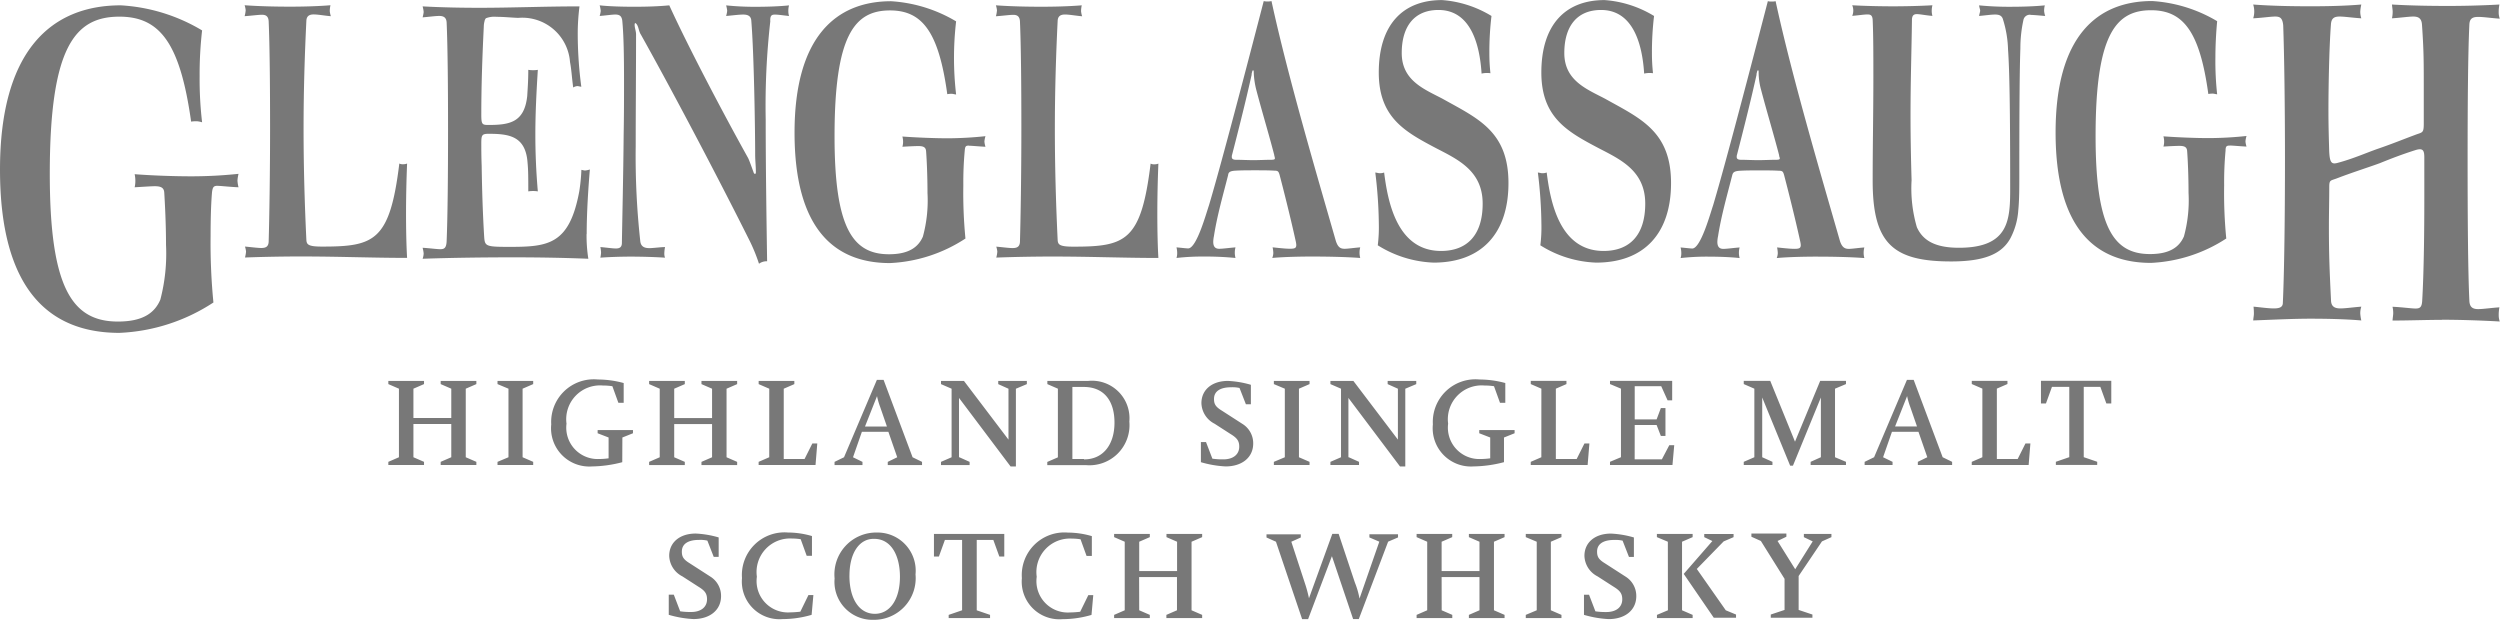 <?xml version="1.0" encoding="UTF-8"?> <svg xmlns="http://www.w3.org/2000/svg" width="132.063" height="32.74" viewBox="0 0 132.063 32.74"><defs><style>.a{fill:#787878;}</style></defs><g transform="translate(0 0)"><path class="a" d="M11.5,104.044c.168,0,.635.056,1.1.075a1.849,1.849,0,0,1-.056-.355,2.087,2.087,0,0,1,.056-.355,23.922,23.922,0,0,1-2.5.131c-.84,0-2.016-.037-2.987-.112a1.67,1.67,0,0,1,.037.355,1.444,1.444,0,0,1-.037.336c.355-.019.859-.056,1.064-.056.317,0,.485.075.5.336.037.6.093,1.68.093,2.763a9.608,9.608,0,0,1-.3,2.893c-.3.709-.933,1.157-2.24,1.157-2.427,0-3.6-1.792-3.6-7.8,0-6.7,1.325-8.306,3.677-8.306,2.165,0,3.211,1.437,3.789,5.544a1.817,1.817,0,0,1,.3-.019,1.187,1.187,0,0,1,.28.056,19.631,19.631,0,0,1-.131-2.427,20.474,20.474,0,0,1,.131-2.427,9.388,9.388,0,0,0-4.293-1.325C2.725,94.506,0,96.877,0,103.186c0,6.328,2.595,8.624,6.309,8.624a9.792,9.792,0,0,0,4.965-1.605,32.156,32.156,0,0,1-.149-3.528c0-.821.019-1.643.075-2.3.037-.28.093-.336.3-.336m4.48,3.733c1.923,0,3.7.075,5.525.075-.037-.616-.056-1.437-.056-2.352,0-.821.019-1.736.056-2.632a.552.552,0,0,1-.187.037.438.438,0,0,1-.224-.037c-.5,4.107-1.325,4.387-4.088,4.387-.728,0-.8-.112-.821-.336-.093-1.941-.149-3.92-.149-5.88,0-1.923.056-3.845.149-5.731.019-.243.168-.317.392-.317s.635.075.9.093a1.3,1.3,0,0,1-.056-.261,1.319,1.319,0,0,1,.037-.317c-.672.056-1.493.075-2.128.075-.747,0-1.643-.019-2.408-.075a1.3,1.3,0,0,1,.056.261,1.6,1.6,0,0,1-.056.317c.3-.019.728-.075.915-.075.205,0,.336.075.355.336.056,1.251.075,3.435.075,5.675,0,2.333-.037,4.685-.075,5.992-.019.261-.168.317-.392.317-.205,0-.616-.056-.859-.075a1.3,1.3,0,0,1,.056.261,1.6,1.6,0,0,1-.056.317c.971-.037,2.091-.056,3.043-.056m15.008-1.195c0-1.157.093-2.52.168-3.4a1.087,1.087,0,0,1-.261.056,1.566,1.566,0,0,1-.187-.037,9.4,9.4,0,0,1-.112,1.139c-.523,2.819-1.643,2.931-3.7,2.931-1.269,0-1.288-.037-1.325-.56-.075-1.251-.112-2.483-.131-3.733-.019-.523-.019-.9-.019-1.139,0-.467.019-.541.392-.541,1.1,0,1.96.131,2.053,1.549.037.373.037.821.037,1.493a1.525,1.525,0,0,1,.261-.019,1.451,1.451,0,0,1,.243.019c-.093-1.083-.131-2.053-.131-3.005,0-1.1.056-2.221.131-3.416a1.34,1.34,0,0,1-.243.019,1.526,1.526,0,0,1-.261-.019c0,.6-.037,1.045-.056,1.381-.149,1.4-.933,1.531-2.053,1.531-.336,0-.373-.037-.373-.56,0-1.531.056-3.1.131-4.629a1.13,1.13,0,0,1,.037-.28.352.352,0,0,1,.075-.168,1.218,1.218,0,0,1,.56-.075c.392,0,.709.037,1.139.056a2.527,2.527,0,0,1,2.744,2.333c.075.373.093.784.168,1.344a.506.506,0,0,1,.224-.075c.037,0,.093.019.205.037A21.409,21.409,0,0,1,30.519,96a11.385,11.385,0,0,1,.093-1.437c-1.848,0-3.565.075-5.283.075-.915,0-2-.019-3.005-.075a1.49,1.49,0,0,1,.056.3,1.684,1.684,0,0,1-.056.28c.261-.019.672-.075.877-.075.224,0,.373.075.392.336.056,1.251.075,3.435.075,5.675,0,2.277-.019,4.573-.075,5.9-.019.355-.131.411-.336.411-.187,0-.579-.056-.933-.075a1.761,1.761,0,0,1,.056.3.921.921,0,0,1-.056.28c1.624-.056,3.285-.075,4.779-.075,1.288,0,2.557.019,3.976.075a7.834,7.834,0,0,1-.093-1.307m9.93-11.592c.205,0,.56.056.765.075a.907.907,0,0,1-.037-.261,1.05,1.05,0,0,1,.037-.3c-.523.056-1.213.075-1.736.075a14.818,14.818,0,0,1-1.587-.075,1.683,1.683,0,0,1,.056.28,1.388,1.388,0,0,1-.056.28c.243-.019.672-.075.9-.075.243,0,.411.075.429.317.149,1.811.205,5.973.205,7.074,0,.317.037.616.037.933,0,.075-.019.093-.056.093-.019,0-.056-.037-.075-.112-.037-.093-.205-.579-.28-.728-1.363-2.445-3.211-5.973-4.163-8.064-.56.056-1.232.075-1.867.075-.579,0-1.325-.019-1.811-.075a1.489,1.489,0,0,1,.056.3,1.3,1.3,0,0,1-.056.261c.28-.019.653-.075.821-.075.205,0,.336.056.373.317.075.765.093,1.885.093,3.211,0,.877,0,1.792-.019,2.781-.019,2.259-.075,4.517-.093,5.749,0,.243-.131.3-.317.3s-.56-.056-.821-.075a1.634,1.634,0,0,1,.037.3,1.741,1.741,0,0,1-.037.261c.467-.037,1.12-.056,1.605-.056.541,0,1.269.019,1.811.056a.593.593,0,0,1-.037-.243,2.079,2.079,0,0,1,.037-.317c-.224,0-.635.056-.821.056-.261,0-.448-.075-.485-.355a41.237,41.237,0,0,1-.243-5.04c0-1.96.019-3.939.019-5.9,0-.168-.075-.336-.075-.5,0-.075.019-.093.037-.093s.056.037.093.093c.093.168.093.355.205.523,1.773,3.173,4.125,7.653,5.693,10.789a9.124,9.124,0,0,1,.541,1.307.689.689,0,0,1,.429-.131c-.037-2.557-.075-5-.075-7.485a39.781,39.781,0,0,1,.243-5.189c-.019-.3.075-.355.224-.355m10.266,6.925c.131,0,.5.037.877.056a1.186,1.186,0,0,1-.056-.28,1.389,1.389,0,0,1,.056-.28,19.228,19.228,0,0,1-2,.112c-.672,0-1.605-.037-2.389-.093a1.09,1.09,0,0,1,.037.28.908.908,0,0,1-.037.261c.28-.019.691-.037.84-.037.261,0,.392.056.411.261.037.467.075,1.344.075,2.221a7.239,7.239,0,0,1-.243,2.3c-.243.56-.747.933-1.792.933-1.941,0-2.875-1.437-2.875-6.235,0-5.357,1.064-6.645,2.931-6.645,1.717,0,2.576,1.157,3.024,4.424a1.148,1.148,0,0,1,.243-.019c.056,0,.093.019.224.037a16.718,16.718,0,0,1,0-3.864,7.62,7.62,0,0,0-3.435-1.064c-2.912,0-5.1,1.885-5.1,6.944,0,5.04,2.072,6.888,5.04,6.888A7.923,7.923,0,0,0,51,106.826a24.9,24.9,0,0,1-.112-2.819,18.194,18.194,0,0,1,.075-1.829c.019-.224.056-.261.224-.261m4.48,5.861c1.923,0,3.7.075,5.525.075-.037-.616-.056-1.437-.056-2.352,0-.821.019-1.736.056-2.632a.552.552,0,0,1-.187.037.438.438,0,0,1-.224-.037c-.5,4.107-1.325,4.387-4.088,4.387-.728,0-.8-.112-.821-.336-.093-1.941-.149-3.92-.149-5.88,0-1.923.056-3.845.149-5.731.019-.243.168-.317.392-.317s.635.075.9.093a1.3,1.3,0,0,1-.056-.261,1.319,1.319,0,0,1,.037-.317c-.672.056-1.493.075-2.128.075-.747,0-1.643-.019-2.408-.075a1.3,1.3,0,0,1,.056.261,1.6,1.6,0,0,1-.056.317c.3-.019.728-.075.915-.075.205,0,.336.075.355.336.056,1.251.075,3.435.075,5.675,0,2.333-.037,4.685-.075,5.992-.019.261-.168.317-.392.317-.205,0-.616-.056-.859-.075a1.3,1.3,0,0,1,.056.261,1.6,1.6,0,0,1-.056.317c.971-.037,2.091-.056,3.043-.056m13.72,0c-.728,0-1.568.019-2.184.075a.733.733,0,0,0,.056-.261,1.861,1.861,0,0,0-.037-.3c.187.019.653.075.915.075s.336-.037.336-.205a1.379,1.379,0,0,0-.037-.224c-.261-1.195-.672-2.819-.84-3.453-.056-.205-.093-.243-.28-.243-.3-.019-.653-.019-1.027-.019-.336,0-.709,0-1.027.019s-.373.093-.392.243c-.261,1.027-.579,2.128-.747,3.211a1.633,1.633,0,0,0-.037.3c0,.224.075.373.317.373.187,0,.6-.056.859-.075a1.069,1.069,0,0,0,0,.56,16.367,16.367,0,0,0-1.643-.075,12.369,12.369,0,0,0-1.475.075.825.825,0,0,0,.037-.28,1.27,1.27,0,0,0-.037-.28c.224.019.523.056.616.056.448,0,.952-1.848,1.1-2.277.429-1.437,1.213-4.312,2.893-10.789a.638.638,0,0,0,.205.019.7.7,0,0,0,.205-.019c.877,4.051,2.464,9.408,3.4,12.674.112.336.243.411.467.411.168,0,.541-.056.821-.075a1.069,1.069,0,0,0,0,.56c-.765-.056-1.736-.075-2.464-.075m-2.072-5.339c-.3-1.157-.653-2.315-.952-3.453A4.355,4.355,0,0,1,66.228,98c0-.056-.019-.056-.037-.056-.037,0-.037.056-.056.112a.421.421,0,0,0-.019.131c-.075.317-.28,1.307-1.027,4.2a.364.364,0,0,0-.019.131c0,.075.037.149.224.149.28,0,.616.019.915.019.317,0,.635-.019.933-.019.149,0,.205-.019.205-.075a.439.439,0,0,0-.037-.149m8.418,5.656c2.539,0,3.957-1.549,3.957-4.2,0-2.744-1.624-3.416-3.491-4.461-.952-.5-2.147-.952-2.147-2.408,0-1.419.672-2.277,1.941-2.277,1.848,0,2.2,2.147,2.277,3.36a1.292,1.292,0,0,1,.467-.019,9.745,9.745,0,0,1-.056-1.083,15.99,15.99,0,0,1,.112-1.941,5.825,5.825,0,0,0-2.613-.84c-2.109,0-3.341,1.344-3.341,3.827,0,2.389,1.4,3.136,3.024,3.995,1.157.6,2.464,1.195,2.464,2.931,0,1.661-.821,2.5-2.2,2.5-2.352,0-2.819-2.669-3.005-4.144a.638.638,0,0,1-.243.037c-.056,0-.093-.019-.224-.037a23.758,23.758,0,0,1,.187,2.725,7.631,7.631,0,0,1-.056,1.12,5.963,5.963,0,0,0,2.949.915m8.586,0c2.539,0,3.957-1.549,3.957-4.2,0-2.744-1.624-3.416-3.491-4.461-.952-.5-2.147-.952-2.147-2.408,0-1.419.672-2.277,1.941-2.277,1.848,0,2.2,2.147,2.277,3.36a1.31,1.31,0,0,1,.467-.019,9.744,9.744,0,0,1-.056-1.083,15.99,15.99,0,0,1,.112-1.941,5.825,5.825,0,0,0-2.613-.84c-2.109,0-3.341,1.344-3.341,3.827,0,2.389,1.4,3.136,3.024,3.995,1.157.6,2.464,1.195,2.464,2.931,0,1.661-.821,2.5-2.2,2.5-2.352,0-2.819-2.669-3.005-4.144a.639.639,0,0,1-.243.037c-.056,0-.093-.019-.224-.037a23.752,23.752,0,0,1,.187,2.725,7.63,7.63,0,0,1-.056,1.12,5.9,5.9,0,0,0,2.949.915m11.722-.317c-.728,0-1.568.019-2.184.075a.733.733,0,0,0,.056-.261,1.862,1.862,0,0,0-.037-.3c.187.019.653.075.915.075s.336-.037.336-.205a1.379,1.379,0,0,0-.037-.224c-.261-1.195-.672-2.819-.84-3.453-.056-.205-.093-.243-.28-.243-.3-.019-.653-.019-1.027-.019-.336,0-.709,0-1.027.019s-.373.093-.411.243c-.261,1.027-.579,2.128-.747,3.211a1.634,1.634,0,0,0-.037.3c0,.224.075.373.317.373.187,0,.579-.056.859-.075a1.068,1.068,0,0,0,0,.56c-.5-.056-1.176-.075-1.643-.075a12.576,12.576,0,0,0-1.475.075.825.825,0,0,0,.037-.28,1.269,1.269,0,0,0-.037-.28c.224.019.523.056.616.056.448,0,.952-1.848,1.1-2.277.429-1.437,1.213-4.312,2.893-10.789a.638.638,0,0,0,.205.019.7.7,0,0,0,.205-.019c.877,4.051,2.464,9.408,3.4,12.674.112.336.261.411.467.411.168,0,.541-.056.821-.075a1.068,1.068,0,0,0,0,.56c-.747-.056-1.7-.075-2.445-.075m-2.053-5.339c-.3-1.157-.653-2.315-.952-3.453A3.513,3.513,0,0,1,92.9,98c0-.056-.019-.056-.037-.056-.037,0-.037.056-.056.112a.42.42,0,0,0-.019.131c-.075.317-.28,1.307-1.027,4.2a.364.364,0,0,0-.019.131c0,.075.037.149.224.149.28,0,.6.019.915.019s.635-.019.933-.019c.149,0,.205-.019.205-.075,0-.037-.037-.112-.037-.149m13.29-7.429c.168,0,.523.037.765.056a1.3,1.3,0,0,1-.056-.261,1.121,1.121,0,0,1,.037-.3c-.541.056-1.251.075-1.811.075a16.247,16.247,0,0,1-1.661-.075c.019.149.056.205.056.28s-.037.149-.056.28c.243-.019.635-.075.84-.075.224,0,.373.056.429.28a5.829,5.829,0,0,1,.261,1.587c.075,1.064.112,3.061.112,7.317,0,1.661-.056,3.136-2.707,3.136-1.325,0-1.923-.429-2.221-1.083a7.312,7.312,0,0,1-.28-2.483c-.037-1.251-.056-2.371-.056-3.4,0-1.885.056-3.491.075-5.059,0-.243.093-.317.261-.317s.523.075.821.093a.907.907,0,0,1-.037-.261,1.2,1.2,0,0,1,.037-.3c-.616.037-1.437.056-2.072.056-.672,0-1.531-.019-2.165-.056a.728.728,0,0,1,0,.56c.261-.019.635-.075.8-.075s.261.037.28.28c.037.821.037,1.9.037,3.061,0,1.811-.037,3.64-.037,5.451,0,3.3,1.064,4.256,4.144,4.256,1.792,0,2.688-.411,3.136-1.232a3.707,3.707,0,0,0,.411-1.456c.056-.56.056-1.213.056-1.923,0-3.808.019-5.637.056-6.645a6.935,6.935,0,0,1,.168-1.531.345.345,0,0,1,.373-.243m10.528,6.906c.131,0,.5.037.877.056a1.186,1.186,0,0,1-.056-.28,1.389,1.389,0,0,1,.056-.28,19.228,19.228,0,0,1-2,.112c-.672,0-1.605-.037-2.389-.093a1.089,1.089,0,0,1,.037.28.907.907,0,0,1-.037.261c.28-.019.691-.037.84-.037.261,0,.392.056.411.261.037.467.075,1.344.075,2.221a7.239,7.239,0,0,1-.243,2.3c-.243.56-.747.933-1.792.933-1.941,0-2.875-1.437-2.875-6.235,0-5.357,1.064-6.645,2.931-6.645,1.717,0,2.576,1.157,3.024,4.424a1.239,1.239,0,0,1,.243-.019c.056,0,.093.019.224.037a15.921,15.921,0,0,1-.093-1.941c0-.653.037-1.325.093-1.923a7.62,7.62,0,0,0-3.435-1.064c-2.931,0-5.1,1.885-5.1,6.944,0,5.04,2.072,6.888,5.04,6.888a7.923,7.923,0,0,0,3.976-1.288,24.9,24.9,0,0,1-.112-2.819,18.191,18.191,0,0,1,.075-1.829c0-.224.056-.261.224-.261m11.2,9.2c.933,0,2.072.037,3.061.093a.985.985,0,0,1-.056-.336,2.11,2.11,0,0,1,.037-.411c-.355.019-.859.093-1.12.093-.28,0-.448-.093-.467-.429-.075-1.587-.093-4.517-.093-7.429,0-2.837.019-5.656.093-7.186.019-.336.205-.392.485-.392.261,0,.784.075,1.12.093a.985.985,0,0,1-.056-.336,2.11,2.11,0,0,1,.037-.411c-.989.056-2,.075-2.707.075-.952,0-2.016-.019-2.968-.075.019.205.037.28.037.373a1.577,1.577,0,0,1-.037.355c.355-.019.9-.093,1.12-.093.28,0,.448.093.467.448.093,1.344.093,1.941.093,3.285v1.923c0,.523-.075.448-.467.6-.653.243-1.195.467-1.9.709-.653.224-1.344.541-2.184.765-.336.093-.429-.019-.448-.728-.019-.653-.037-1.325-.037-2,0-1.269.037-3.323.131-4.573.019-.355.187-.429.467-.429.261,0,.765.075,1.139.093a1.136,1.136,0,0,1-.056-.355,2.218,2.218,0,0,1,.056-.373c-.859.075-1.885.093-2.688.093-.933,0-2.053-.019-3.024-.093a1.229,1.229,0,0,1,.056.373,1.136,1.136,0,0,1-.056.355c.429-.019.933-.093,1.157-.093.261,0,.392.075.429.467.056,1.587.093,4.312.093,7.074,0,2.968-.037,5.973-.112,7.578,0,.243-.187.3-.485.3s-.821-.075-1.064-.093a3.217,3.217,0,0,1,.019.373c0,.093-.019.168-.037.355.971-.037,2.091-.093,3.024-.093.8,0,1.829.019,2.688.093a2.218,2.218,0,0,1-.056-.373,1.136,1.136,0,0,1,.056-.355c-.317.019-.84.093-1.1.093-.3,0-.485-.093-.5-.411-.075-1.568-.112-2.352-.112-3.92,0-.691.019-1.4.019-2.091,0-.392.075-.317.448-.467.784-.3,1.773-.616,2.221-.784.6-.243,1.176-.467,1.885-.691.411-.131.467.037.467.392V104.7c0,1.568-.019,3.845-.112,5.413-.019.355-.131.411-.355.411-.205,0-.747-.075-1.213-.093a1.444,1.444,0,0,1,.037.336c0,.093-.019.187-.037.392.8,0,1.829-.037,2.613-.037" transform="translate(0 -94.226)"></path><path class="a" d="M111.225,416.107l.56.243v.168H109.9v-.168l.56-.243v-3.621l-.56-.243v-.168h1.885v.168l-.56.243v1.549h2v-1.549l-.56-.243v-.168h1.885v.168l-.56.243v3.621l.56.243v.168h-1.885v-.168l.56-.243v-1.755h-2Zm5.021-3.621-.579-.243v-.168h1.885v.168l-.56.243v3.621l.56.243v.168h-1.885v-.168l.579-.243Zm6.011,3.883a6.613,6.613,0,0,1-1.605.224,2.021,2.021,0,0,1-2.147-2.221A2.251,2.251,0,0,1,120.969,412a5.2,5.2,0,0,1,1.363.187v1.045h-.28l-.317-.877a3.279,3.279,0,0,0-.5-.037,1.786,1.786,0,0,0-1.923,2.016,1.657,1.657,0,0,0,1.7,1.867,4.02,4.02,0,0,0,.523-.037v-1.1l-.579-.224v-.168h1.867v.168l-.56.224Zm2.744-.261.56.243v.168h-1.885v-.168l.56-.243v-3.621l-.56-.243v-.168h1.885v.168l-.56.243v1.549h2v-1.549l-.56-.243v-.168h1.885v.168l-.56.243v3.621l.56.243v.168h-1.885v-.168l.56-.243v-1.755h-2Zm5.021-3.621-.56-.243v-.168h1.885v.168l-.56.243V416.2h1.1l.411-.821h.261l-.093,1.139h-3.005v-.168l.56-.243Zm4.424,3.621.5.243v.168h-1.475v-.168l.5-.243,1.736-4.088h.355l1.531,4.088.5.243v.168h-1.811v-.168l.5-.243-.467-1.344h-1.4Zm1.792-1.624-.355-1.027a3.951,3.951,0,0,1-.168-.579l-.635,1.605Zm3.827,1.624.541.243v.168h-1.512v-.168l.56-.243v-3.621l-.56-.243v-.168h1.213l2.352,3.1v-2.688l-.541-.243v-.168h1.512v.168l-.579.243v4.107h-.28l-2.725-3.621v3.136Zm5.208-3.621-.56-.243v-.168h2.147a1.982,1.982,0,0,1,2.184,2.147,2.118,2.118,0,0,1-2.3,2.3h-2.035v-.168l.56-.243v-3.621Zm1.381,3.733c1.008,0,1.605-.784,1.605-1.941,0-1.139-.541-1.885-1.624-1.885h-.6V416.2h.616Zm6.16-.915h.28l.336.877a3.639,3.639,0,0,0,.579.037c.523,0,.84-.261.84-.672,0-.317-.131-.467-.467-.672l-.84-.541a1.259,1.259,0,0,1-.691-1.083c0-.709.56-1.176,1.4-1.176a5.105,5.105,0,0,1,1.213.205v1.027H155.2l-.336-.859a1.671,1.671,0,0,0-.448-.037c-.56,0-.9.205-.9.616,0,.261.075.411.411.616l1.1.709a1.2,1.2,0,0,1,.56,1.027c0,.747-.6,1.213-1.456,1.213a5.593,5.593,0,0,1-1.307-.224V415.3Zm4.443-2.819-.579-.243v-.168h1.885v.168l-.56.243v3.621l.56.243v.168h-1.885v-.168l.579-.243Zm3.379,3.621.541.243v.168h-1.512v-.168l.56-.243v-3.621l-.56-.243v-.168h1.213l2.352,3.1v-2.688l-.541-.243v-.168H164.2v.168l-.579.243v4.107h-.28l-2.725-3.621v3.136Zm8.194.261a6.612,6.612,0,0,1-1.605.224,2.021,2.021,0,0,1-2.147-2.221A2.251,2.251,0,0,1,167.541,412a5.2,5.2,0,0,1,1.363.187v1.045h-.28l-.317-.877a3.28,3.28,0,0,0-.5-.037,1.786,1.786,0,0,0-1.923,2.016,1.657,1.657,0,0,0,1.7,1.867,4.02,4.02,0,0,0,.523-.037v-1.1l-.579-.224v-.168h1.867v.168l-.56.224v1.307Zm1.979-3.883-.56-.243v-.168h1.885v.168l-.56.243V416.2h1.1l.411-.821h.261l-.093,1.139h-3.005v-.168l.56-.243Zm4.928,3.733h1.437l.392-.747h.261l-.093,1.045h-3.3v-.168l.579-.243v-3.621l-.579-.243v-.168h3.285V413.1h-.243l-.336-.747h-1.4v1.755h1.157l.224-.6h.243v1.475h-.243l-.224-.579h-1.157Zm9.8-4.144H186.9v.168l-.579.243v3.621l.579.243v.168h-1.867v-.168l.541-.243v-3.155l-1.475,3.6h-.149l-1.475-3.6v3.155l.541.243v.168H181.5v-.168l.56-.243v-3.621l-.56-.243v-.168h1.4l1.307,3.211Zm3.323,4.032.5.243v.168h-1.475v-.168l.5-.243,1.736-4.088h.355l1.531,4.088.5.243v.168h-1.811v-.168l.5-.243-.467-1.344h-1.4Zm1.792-1.624-.355-1.027a3.949,3.949,0,0,1-.168-.579l-.635,1.605Zm3.453-2-.56-.243v-.168h1.885v.168l-.56.243V416.2h1.1l.411-.821h.261l-.093,1.139h-3.005v-.168l.56-.243Zm5.357,3.621.709.243v.168h-2.184v-.168l.709-.243v-3.715h-.915l-.317.877H197.2v-1.195h3.715v1.195h-.261l-.317-.877h-.877v3.715ZM124.7,423.368h.28l.336.877a3.638,3.638,0,0,0,.579.037c.523,0,.84-.261.84-.672,0-.317-.131-.467-.467-.672l-.84-.541a1.259,1.259,0,0,1-.691-1.083c0-.709.56-1.176,1.4-1.176a5.106,5.106,0,0,1,1.213.205v1.027h-.261l-.336-.859a1.674,1.674,0,0,0-.448-.037c-.56,0-.9.205-.9.616,0,.261.075.411.411.616l1.1.709a1.2,1.2,0,0,1,.56,1.027c0,.747-.6,1.213-1.456,1.213a5.593,5.593,0,0,1-1.307-.224v-1.064Zm7.392.019h.261l-.093,1.045a5.413,5.413,0,0,1-1.531.224,1.987,1.987,0,0,1-2.147-2.165,2.25,2.25,0,0,1,2.427-2.408,4.543,4.543,0,0,1,1.269.187v1.045H132l-.317-.877a2.679,2.679,0,0,0-.448-.037,1.771,1.771,0,0,0-1.867,2.016,1.658,1.658,0,0,0,1.755,1.885,5.262,5.262,0,0,0,.541-.037Zm5.656-1.1a2.2,2.2,0,0,1-2.221,2.408,2.006,2.006,0,0,1-2.053-2.184,2.209,2.209,0,0,1,2.24-2.427A2.017,2.017,0,0,1,137.75,422.285Zm-3.491.075c0,1.232.523,2.016,1.344,2.016.8,0,1.325-.765,1.325-1.96,0-1.064-.429-2-1.363-2C134.782,420.4,134.259,421.165,134.259,422.36Zm6.72,1.829.709.243v.168H139.5v-.168l.709-.243v-3.715H139.3l-.317.877h-.261v-1.195h3.715v1.195h-.261l-.317-.877h-.877v3.715Zm5.9-.8h.261l-.093,1.045a5.413,5.413,0,0,1-1.531.224,1.987,1.987,0,0,1-2.147-2.165,2.25,2.25,0,0,1,2.427-2.408,4.543,4.543,0,0,1,1.269.187v1.045h-.28l-.317-.877a2.679,2.679,0,0,0-.448-.037,1.771,1.771,0,0,0-1.867,2.016,1.658,1.658,0,0,0,1.755,1.885,5.262,5.262,0,0,0,.541-.037Zm2.688.8.56.243v.168H148.24v-.168l.56-.243v-3.621l-.56-.243v-.168h1.885v.168l-.56.243v1.549h2v-1.549l-.56-.243v-.168h1.885v.168l-.56.243v3.621l.56.243v.168H151v-.168l.56-.243v-1.755h-2Zm8.922.467h-.317l-1.381-4.088-.5-.224v-.168H158.1v.168l-.5.224.709,2.165a7,7,0,0,1,.224.821l1.232-3.4h.336l.859,2.576a4.432,4.432,0,0,1,.243.84l1.045-3.005-.523-.224v-.168h1.512v.168l-.523.224-1.549,4.088h-.3l-1.12-3.323Zm7.056-.467.56.243v.168h-1.885v-.168l.56-.243v-3.621l-.56-.243v-.168H166.1v.168l-.56.243v1.549h2v-1.549l-.56-.243v-.168h1.885v.168l-.56.243v3.621l.56.243v.168h-1.885v-.168l.56-.243v-1.755h-2Zm5.021-3.621-.579-.243v-.168h1.885v.168l-.56.243v3.621l.56.243v.168h-1.885v-.168l.579-.243Zm2.483,2.8h.28l.336.877a3.638,3.638,0,0,0,.579.037c.523,0,.84-.261.84-.672,0-.317-.131-.467-.467-.672l-.84-.541a1.259,1.259,0,0,1-.691-1.083c0-.709.56-1.176,1.4-1.176a5.106,5.106,0,0,1,1.213.205v1.027h-.261l-.336-.859a1.674,1.674,0,0,0-.448-.037c-.56,0-.9.205-.9.616,0,.261.075.411.411.616l1.1.709a1.2,1.2,0,0,1,.56,1.027c0,.747-.6,1.213-1.456,1.213a5.592,5.592,0,0,1-1.307-.224v-1.064Zm4.443-2.8-.579-.243v-.168H178.8v.168l-.56.243v3.621l.56.243v.168h-1.885v-.168l.579-.243Zm2.352-.037-.429-.205v-.168h1.549v.168l-.523.224-1.419,1.456,1.531,2.184.541.224v.168h-1.176l-1.587-2.315Zm5.3.019-.467-.224v-.168h1.456v.168l-.5.224-1.232,1.829v1.792l.728.243v.168h-2.2v-.168l.728-.243v-1.643l-1.251-2-.5-.224v-.168h1.848v.168l-.467.224.933,1.493Z" transform="translate(-89.386 -391.953)"></path></g></svg> 